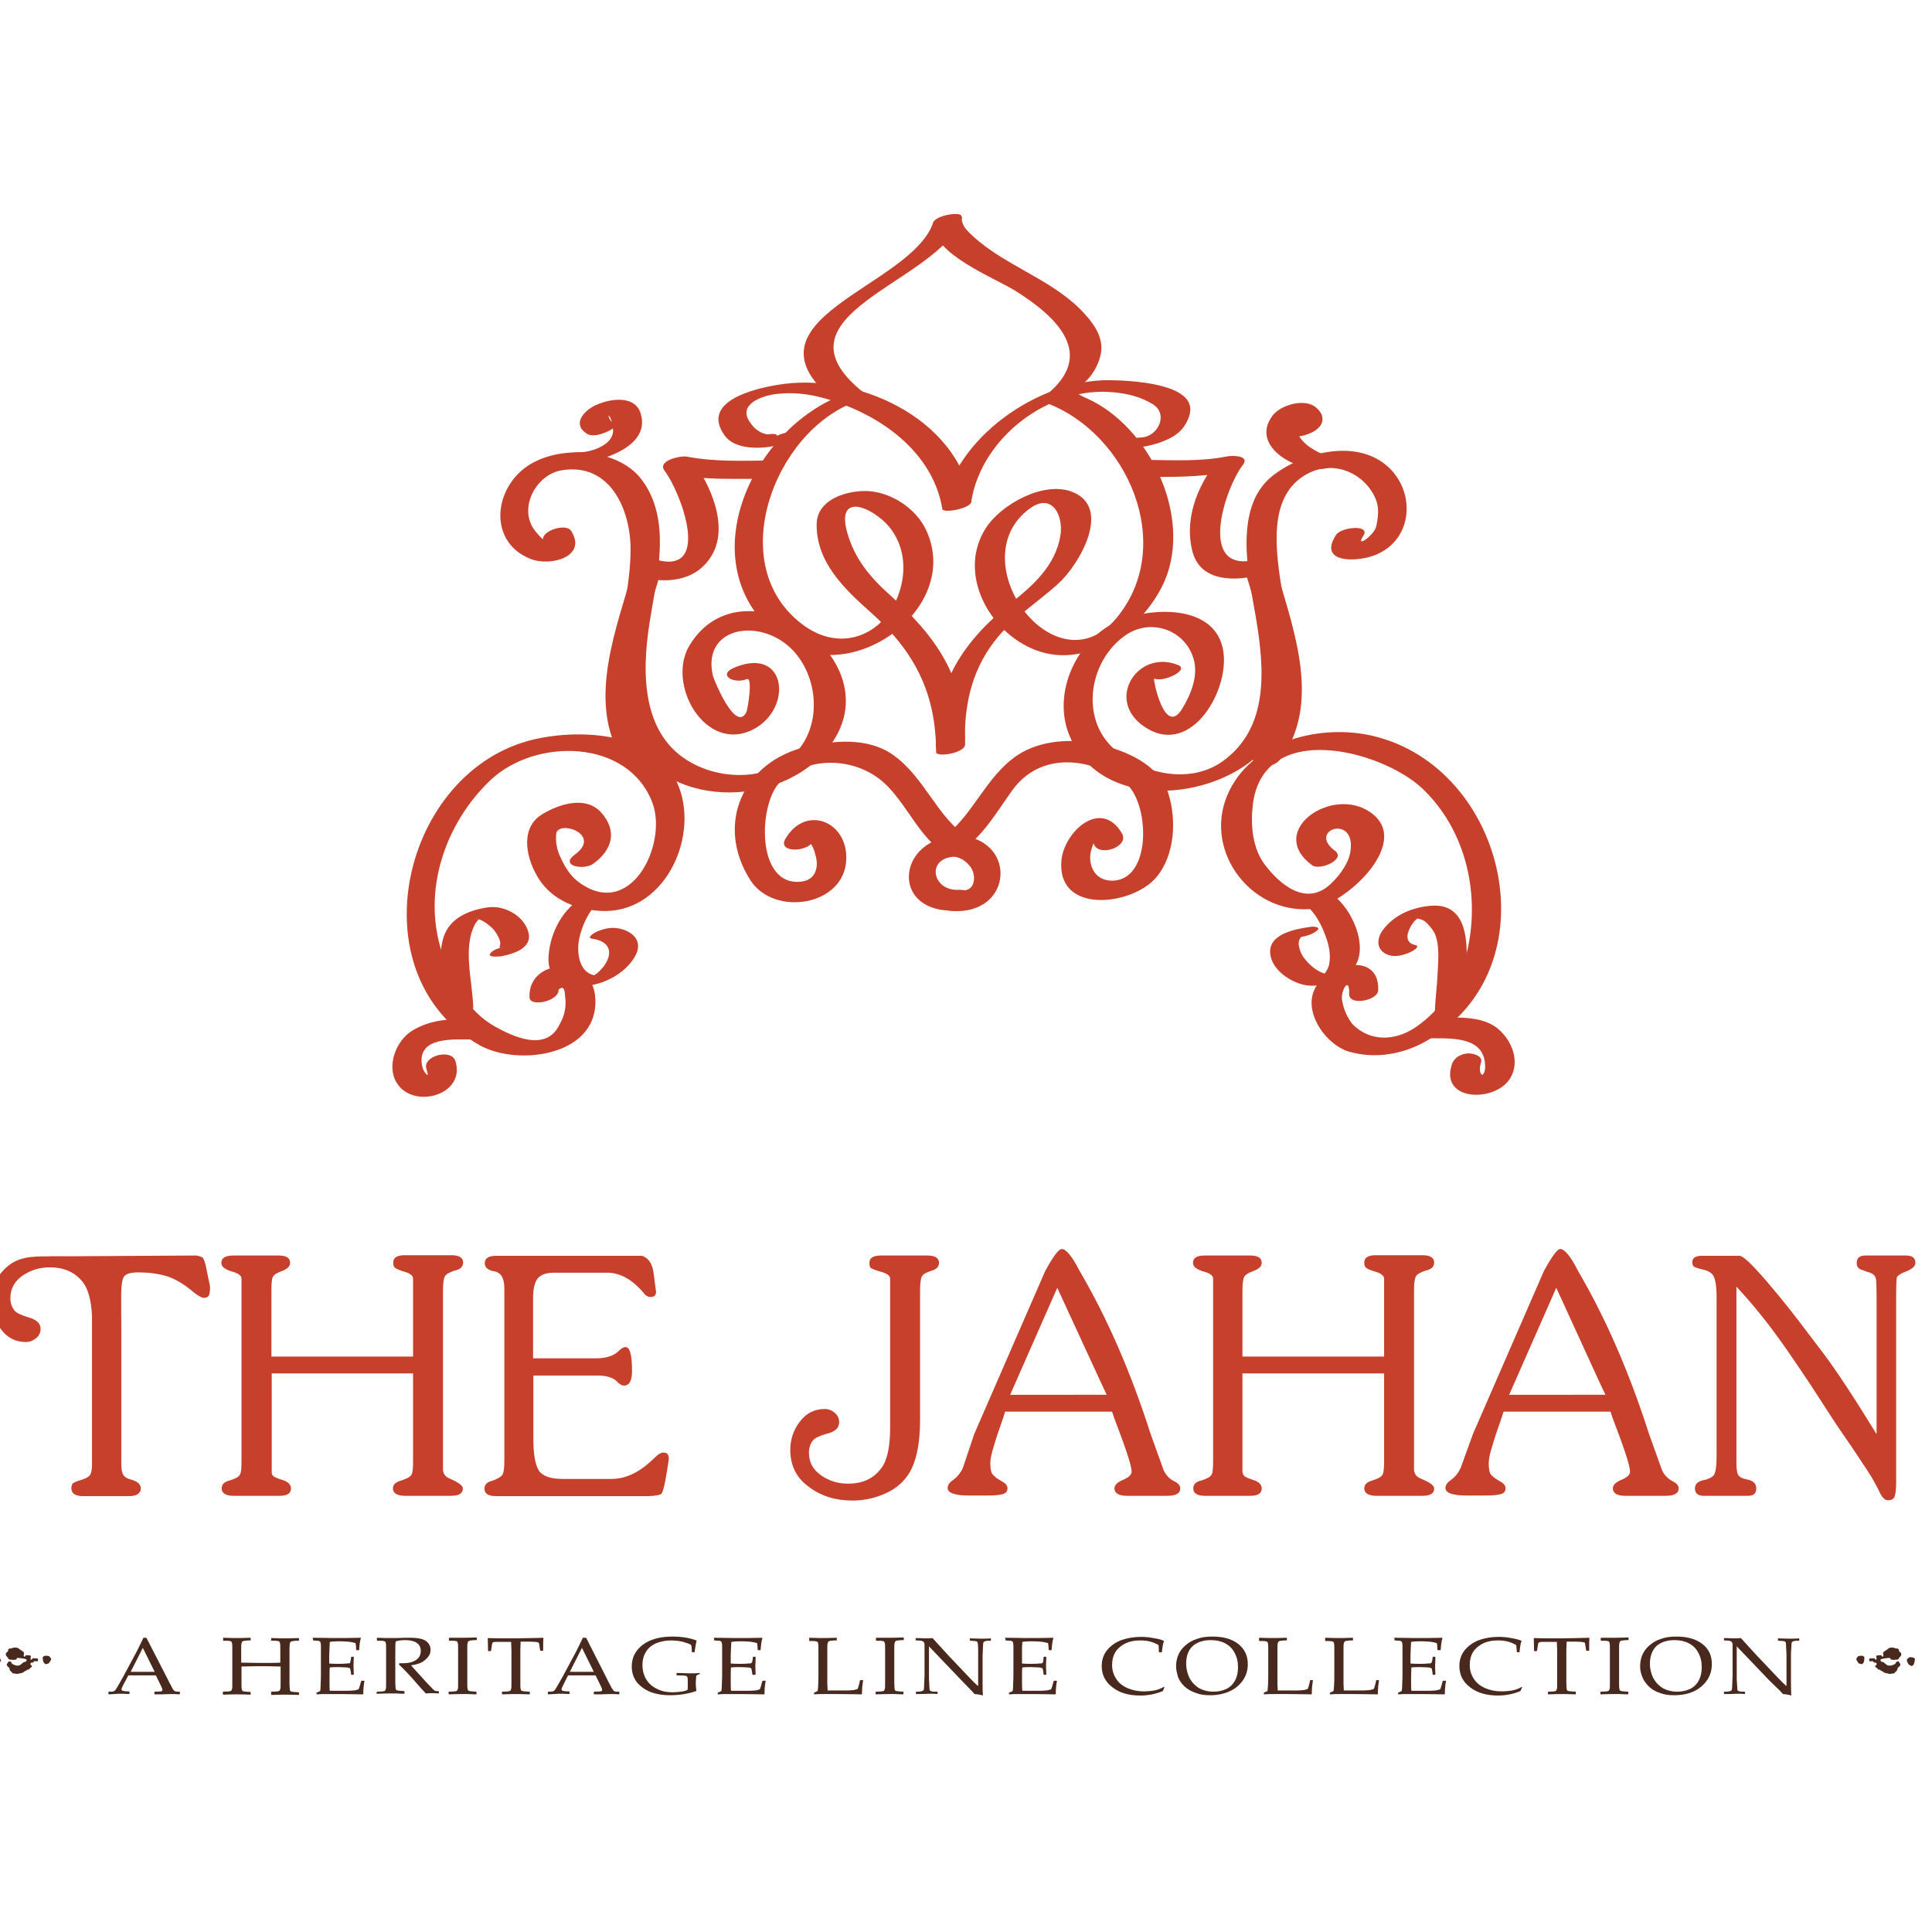 <?xml version="1.0" encoding="utf-8"?>
<!-- Generator: Adobe Illustrator 19.2.1, SVG Export Plug-In . SVG Version: 6.00 Build 0)  -->
<svg version="1.1" id="layer" xmlns="http://www.w3.org/2000/svg" xmlns:xlink="http://www.w3.org/1999/xlink" x="0px" y="0px"
	 viewBox="0 0 652 652" style="enable-background:new 0 0 652 652;" xml:space="preserve">
<style type="text/css">
	.st0{fill:#C6402C;}
	.st1{fill:#49291D;}
	.st2{fill-rule:evenodd;clip-rule:evenodd;fill:#49291D;}
</style>
<g>
	<path class="st0" d="M70.6,432.8c0-0.2-0.2-0.9-0.5-2.4c-0.3-1.4-0.5-2.7-0.8-3.8c-0.3-1.1-0.6-1.8-0.9-2.2
		c-0.1-0.1-0.8-0.4-2.1-0.7l-49.3,0.3c-0.8,0,6.7,5.5,9.3,5.5c2.1,0,3.5,0.5,4,1.4c0.5,0.9,0.8,2.7,0.8,5.4V493
		c0,2.3-0.2,3.9-0.6,4.6c-0.4,0.7-1.5,1.4-3.4,2c-1.9,0.4-2.9,1.3-2.9,2.7c0,1.7,1.3,2.5,3.9,2.5h15.5c2.6,0,3.9-0.9,3.9-2.5
		c0-1.2-1-2.2-3-2.9c-2.4-0.5-3.6-1.4-3.6-2.5v-60c0-3,0.3-5,0.9-6c0.6-1,2.3-1.5,5-1.5c3.3,0,6.5,0.4,9.5,1.3
		c2.6,0.8,5.6,2.5,8.8,5.2c1.7,1.4,3,2.1,3.7,2.1c1.3,0,2-0.7,2-2.3C71,434.9,70.9,434,70.6,432.8"/>
	<path class="st0" d="M31.1,446.7c0-6.5-1-11.1-3-13.8c-2.6-3.5-6.4-5.2-11.3-5.2c-3.4,0-6.4,0.9-9.2,2.8c-2.7,1.9-4.1,4.4-4.1,7.6
		c0,1.7,0.5,3.2,1.6,4.4c0.7,0.7,2.1,1.3,4.3,2c2.9,0.8,4.3,2.1,4.3,3.9c0,1.3-0.5,2.4-1.5,3.2c-1,0.8-2.1,1.3-3.4,1.3
		c-3.5,0-6.3-1.4-8.4-4.2c-2.1-2.8-3.2-6-3.2-9.5c0-5.3,2.1-9.5,6.2-12.5c4.2-3,9.3-2.7,14.9-2.7c3.7,0,7.2-0.1,10.5,1.3
		c3.4,1.4,5.8,2.3,7.8,5.1c2.9,4,4.3,10.3,4.3,18.9v43.7c0,2.4,0.2,3.9,0.7,4.7c0.4,0.8,1.5,1.4,3.1,1.9c1.8,0.4,2.7,1.3,2.7,2.7
		c0,1.7-1.3,2.6-3.9,2.6H28.1c-2.6,0-4-0.9-4-2.6c0-0.9,0.2-1.5,0.6-1.8c0.4-0.2,1.3-0.6,2.6-1c2.5-0.6,3.8-1.5,3.8-2.6V446.7z"/>
	<path class="st0" d="M91.7,496.9c0,0.5,0.2,0.9,0.5,1.2c0.3,0.3,0.8,0.5,1.5,0.8c0.6,0.2,1.1,0.4,1.5,0.5c2,0.6,3,1.6,3,2.9
		c0,1.7-1.3,2.5-3.9,2.5H78.8c-2.6,0-4-0.9-4-2.5c0-1.4,1-2.3,2.8-2.7c1.9-0.6,3-1.2,3.4-2c0.4-0.7,0.5-2.3,0.5-4.6v-61.5
		c0-1.1-1.2-1.9-3.6-2.5c-2.1-0.7-3.2-1.6-3.2-2.8c0-1.7,1.4-2.5,4.1-2.5h15.2c2.6,0,3.9,0.8,3.9,2.5c0,1.1-0.9,2-2.6,2.7
		c-1.8,0.6-2.9,1.3-3.2,2c-0.4,0.7-0.5,2.3-0.5,4.6v22.3h47.8v-26.3c0-1.1-1.2-1.9-3.5-2.5c-1.2-0.4-2-0.7-2.5-1.1
		c-0.5-0.3-0.7-0.9-0.7-1.8c0-1.7,1.3-2.5,3.9-2.5h15.7c2.6,0,4,0.8,4,2.5c0,1.4-1,2.3-2.9,2.7c-1.8,0.6-2.9,1.2-3.3,2
		c-0.4,0.8-0.6,2.3-0.6,4.7v60.4c0,1.3,0.7,2.4,2.1,3l1.1,0.5l1,0.5c1.7,0.9,2.5,1.7,2.5,2.4c0,1.7-1.3,2.5-4,2.5h-15.5
		c-2.7,0-4.1-0.9-4.1-2.5c0-1.3,1-2.2,2.9-2.7c1.9-0.6,3-1.2,3.4-2c0.4-0.7,0.5-2.3,0.5-4.6v-29.5H91.7V496.9z"/>
	<path class="st0" d="M180,485.7c0,5,0.6,8.5,1.8,10.5c1.2,1.9,3.9,2.9,8,2.9h16.6c4.5,0,9-2,13.4-6.1c0.4-0.4,0.9-0.8,1.4-1.3
		c0.5-0.5,1-0.9,1.4-1.1c0.5-0.3,0.9-0.4,1.3-0.4c1.2,0,1.8,0.6,1.8,2c0,0.5-0.2,1.7-0.5,3.5c-0.3,1.8-0.5,3-0.6,3.6
		c-0.5,2.8-1,4.4-1.4,4.8c-0.4,0.4-1.8,0.7-4.2,0.8h-51.6c-2.6,0-3.9-0.8-3.9-2.5c0-1.4,0.9-2.3,2.7-2.7c1.9-0.7,3-1.4,3.4-2.1
		c0.4-0.7,0.6-2.2,0.6-4.5v-58.4c0-3.4-1.2-5.4-3.6-5.7c-2-0.4-3-1.3-3-2.7c0-1.7,1.3-2.5,3.9-2.5h49.1c2.1,0.6,3.4,2.4,3.9,5.3
		l0.9,6.8c0,1.2-0.6,1.8-1.8,1.8c-0.8,0-1.4-0.3-2-0.9c-4-4.9-8.2-7.3-12.7-7.3h-17.7c-2.8,0-4.6,0.6-5.7,1.9
		c-1.1,1.3-1.6,3.6-1.6,6.8v20.2h21.2c3.4,0,5.9-0.8,7.5-2.3c0.9-0.9,1.7-1.5,2.5-1.5c1.5,0,2.2,2.7,2.2,8.1c0,3.2-0.9,4.9-2.7,4.9
		c-0.8,0-1.6-0.5-2.5-1.5c-1.4-1.3-3.6-1.9-6.5-1.9H180V485.7z"/>
	<path class="st0" d="M300.4,431.5c0-1.1-1.3-1.9-3.8-2.5c-1.3-0.4-2.2-0.8-2.6-1c-0.4-0.2-0.6-0.9-0.6-1.8c0-1.7,1.3-2.5,4-2.5
		h15.5c2.6,0,4,0.8,4,2.5c0,1.3-0.9,2.2-2.7,2.7c-1.6,0.5-2.7,1.1-3.1,1.9c-0.4,0.8-0.6,2.4-0.6,4.7v43.7c0,8.7-1.5,15-4.3,18.9
		c-2,2.8-4.7,4.8-8.1,6.2c-3.3,1.4-6.8,2.1-10.5,2.1c-5.6,0-10.5-1.5-14.6-4.6c-4.2-3-6.3-7.2-6.3-12.5c0-3.6,1.1-6.7,3.2-9.5
		c2.1-2.8,4.9-4.3,8.4-4.3c1.3,0,2.4,0.4,3.4,1.3c1,0.8,1.5,1.9,1.5,3.2c0,1.9-1.4,3.2-4.3,3.9c-2.2,0.6-3.6,1.3-4.3,1.9
		c-1.1,1.3-1.6,2.7-1.6,4.5c0,3.2,1.4,5.7,4.1,7.6c2.7,1.9,5.8,2.8,9.1,2.8c4.9,0,8.6-1.7,11.2-5.2c2-2.6,3-7.2,3-13.7V431.5z"/>
	<path class="st0" d="M328.8,483.9l23.9-54.9c2.7-5,4.6-7.5,5.6-7.5c1.5,0,3.5,2.5,6.1,7.5c9.2,15.7,17.2,34,23.9,54.9l4.3,12
		c0.7,1.8,2,3.2,3.9,4.1c1.2,0.6,1.8,1.4,1.8,2.3c0,1.7-1.5,2.5-4.4,2.5h-13.6c-2.7,0-4.2-0.9-4.2-2.5c0-1.1,1-2.1,2.9-2.9
		c1.9-0.8,2.9-1.7,2.9-2.8c0-1.9-2-7.9-5.9-18.1l-0.7-2.1h-36.1c-0.2,0.8-0.8,2.6-1.8,5.4c-1,2.8-1.7,5.2-2.3,7.2
		c-0.6,2-0.9,3.6-0.9,4.9c0,1.9,0.3,3.3,1,3.9c0.6,0.7,1.6,1.4,2.9,2.1c1.3,0.7,1.9,1.5,1.9,2.3c0,1-0.5,1.7-1.5,2
		c-1,0.3-2.7,0.5-5.1,0.5h-6.4c-4.8,0-7.2-0.9-7.2-2.5c0-1,0.6-1.9,1.8-2.7c1.6-1.2,2.7-2.6,3.4-4.3L328.8,483.9z M373.5,470.7
		l-1.3-2.7l-15.4-33.4l-15.9,36.1H373.5z"/>
	<path class="st0" d="M419.4,496.9c0,0.5,0.2,0.9,0.5,1.2c0.3,0.3,0.8,0.5,1.5,0.8c0.6,0.2,1.1,0.4,1.4,0.5c2,0.6,3,1.6,3,2.9
		c0,1.7-1.3,2.5-3.9,2.5h-15.3c-2.6,0-3.9-0.9-3.9-2.5c0-1.4,0.9-2.3,2.8-2.7c1.9-0.6,3-1.2,3.4-2c0.4-0.7,0.5-2.3,0.5-4.6v-61.5
		c0-1.1-1.2-1.9-3.6-2.5c-2.1-0.7-3.2-1.6-3.2-2.8c0-1.7,1.3-2.5,4.1-2.5h15.2c2.6,0,3.9,0.8,3.9,2.5c0,1.1-0.9,2-2.7,2.7
		c-1.8,0.6-2.8,1.3-3.2,2c-0.4,0.7-0.6,2.3-0.6,4.6v22.3h47.8v-26.3c0-1.1-1.2-1.9-3.5-2.5c-1.2-0.4-2-0.7-2.5-1.1
		c-0.5-0.3-0.7-0.9-0.7-1.8c0-1.7,1.3-2.5,3.9-2.5h15.7c2.6,0,4,0.8,4,2.5c0,1.4-1,2.3-2.9,2.7c-1.8,0.6-2.9,1.2-3.3,2
		c-0.4,0.8-0.6,2.3-0.6,4.7v60.4c0,1.3,0.7,2.4,2.1,3l1.1,0.5l1.1,0.5c1.7,0.9,2.5,1.7,2.5,2.4c0,1.7-1.3,2.5-4,2.5h-15.5
		c-2.7,0-4.1-0.9-4.1-2.5c0-1.3,0.9-2.2,2.8-2.7c1.9-0.6,3-1.2,3.4-2c0.4-0.7,0.5-2.3,0.5-4.6v-29.5h-47.8V496.9z"/>
	<path class="st0" d="M497.1,483.9L521,429c2.7-5,4.6-7.5,5.5-7.5c1.5,0,3.6,2.5,6.1,7.5c9.2,15.7,17.2,34,23.9,54.9l4.3,12
		c0.7,1.8,2.1,3.2,3.9,4.1c1.2,0.6,1.8,1.4,1.8,2.3c0,1.7-1.5,2.5-4.4,2.5h-13.6c-2.8,0-4.2-0.9-4.2-2.5c0-1.1,0.9-2.1,2.9-2.9
		c1.9-0.8,2.9-1.7,2.9-2.8c0-1.9-2-7.9-5.9-18.1l-0.7-2.1h-36.1c-0.2,0.8-0.8,2.6-1.8,5.4c-1,2.8-1.7,5.2-2.3,7.2
		c-0.6,2-0.9,3.6-0.9,4.9c0,1.9,0.3,3.3,0.9,3.9c0.7,0.7,1.6,1.4,2.9,2.1c1.3,0.7,1.9,1.5,1.9,2.3c0,1-0.5,1.7-1.5,2
		c-1,0.3-2.7,0.5-5.2,0.5h-6.4c-4.8,0-7.2-0.9-7.2-2.5c0-1,0.6-1.9,1.8-2.7c1.6-1.2,2.7-2.6,3.4-4.3L497.1,483.9z M541.8,470.7
		l-1.3-2.7l-15.3-33.4l-15.9,36.1H541.8z"/>
	<path class="st0" d="M633.3,437.2c0-2.9-0.1-4.7-0.2-5.5c-0.2-1.3-1.2-2.1-3-2.5c-1.1-0.4-1.8-0.7-2.2-0.8
		c-0.3-0.1-0.6-0.4-0.9-0.7c-0.3-0.3-0.4-0.9-0.4-1.5c0-1.7,1-2.5,3-2.5h13.6c2.1,0,3.2,0.8,3.2,2.5c0,1-0.9,1.9-2.7,2.7
		c-2.2,0.8-3.4,1.6-3.6,2.3c-0.1,0.9-0.2,2.7-0.2,5.5v63.8c0,2.1-0.2,3.6-0.5,4.5c-0.3,0.9-1.1,1.3-2.3,1.3c-1.1,0-2.1-1.1-3-3.2
		c-1.1-2.2-2.3-4.4-3.7-6.5c-1.4-2.2-3.4-5.1-5.9-8.9c-2.6-3.7-4.3-6.3-5.2-7.6c-2.8-4.3-5.5-8.5-8.3-12.8c-2.8-4.2-5.5-8.2-8-11.8
		c-2.5-3.6-5.2-7.3-8-10.8c-2.8-3.6-5.8-7-9-10.5v59.7c0,1.8,0.2,3,0.5,3.7c0.3,0.7,1.3,1.3,2.7,1.6c2.4,0.4,3.5,1.4,3.5,3.1
		c0,1.7-0.9,2.5-2.8,2.5h-15c-1.9,0-2.9-0.9-2.9-2.5c0-1.4,0.9-2.3,2.5-2.7c2.1-0.4,3.5-1.1,4-2c0.5-0.9,0.8-2.9,0.8-6v-54.3
		c0-2.8-0.3-4.8-0.8-6.2c-0.5-1.4-1.9-2.3-4-2.7c-1.3-0.3-2.1-0.6-2.6-0.8c-0.5-0.2-0.8-0.8-0.8-1.6c0-1.5,1.1-2.2,3.2-2.2H587
		c1.3,0,4.5,3.1,9.7,9.2c5.2,6.1,9.5,11.6,13,16.3l5.7,7.5c4.3,5.7,10.3,14.8,17.9,27.2V437.2z"/>
	<path class="st0" d="M314.9,75.2c-7.6,22-68.2,32.5-32.5,60.7c1-1,1.9-2,2.9-3c-32.3,11.6-53.8,59.2-21,83.1
		c22.6,16.5,60.5-10.5,48.3-37c-3.6-7.8-12.7-13.5-21.2-13.3c-6.6,0.2-15.6,3.1-15.8,11.1c-0.2,12.9,9.4,22,18.3,29.9
		c14.7,13.1,22,27.2,22,47.1c0,1.9,9.8,0.4,9.8-2.6c0-22.6-9.6-36.3-25.7-50.7c-6.7-6-11.8-12.3-14.2-21.2
		c-2.8-10.6,4.4-9.7,10.8-4.8c6.7,5,9.3,13.2,7.9,21.3c-2.9,16.8-19,25.6-33.2,15.3c-27.5-20-10-65.6,17.4-75.5
		c0.6-0.2,4.4-1.8,2.9-3c-33.7-26.6,25.4-37.1,33-58.9C325.4,71.4,315.8,72.5,314.9,75.2"/>
	<path class="st0" d="M274.3,284.1c-2.3-1.1-2.6-0.9-1,0.3c1.1,1.2,1.5,2.7,1.9,4.2c1.2,3.9,0.1,8.3-4.6,8.9
		c-15.8,2.1-14.7-27-7.1-33.8c10.3-9.3,26.9-7.9,36.1,1.7c7.2,7.5,10.7,17,19.6,23c1.4-2.1,2.9-4.2,4.3-6.3
		c-21,0.3-23.4,26.2-0.9,25.2c5.5-0.3,7.6-7.3,0.9-7c-9.1,0.4-11.1-11.1-0.9-11.2c2.6,0,8-3.8,4.2-6.3
		c-10.9-7.3-14.8-20.8-25.8-28.3c-8.4-5.7-19.7-4.6-28.9-2.5c-21.3,5-30.9,26.1-18.9,45c8.1,12.6,32.1,8.7,32.4-7.2
		c0.3-12.8-13.8-18.2-20.5-6.8C262.2,287.8,272.1,287.7,274.3,284.1"/>
	<path class="st0" d="M252,229.2c2.2-0.9,0.3,10.2-0.1,11.1c-3.6,7.2-10.9-10.7-11.3-12.2c-3.2-13.7,9.7-18.3,20.3-13.4
		c13.7,6.2,17.9,26,9.2,37.5c-8.4,11.2-25.3,11.5-36.6,5.3c-17.2-9.3-16.9-30.7-14.3-47.3c2.4-15.5,7.7-34.7-2.7-48.4
		c-8.4-11.1-29.7-11.9-40-3.4c-10.2,8.4-11,24.8,2.5,30.2c6.7,2.7,19.4-0.7,13.7-9.5c-1.8-2.8-11.4,0.4-9.1,3.9
		c1.5,2.3,5.6,1.8,1.8,0.3c-2-0.8-3.4-2.4-4.7-4c-6.1-7.5,0.1-19.2,8.9-20.6c16.6-2.7,23.3,13.8,23.2,26.9
		c-0.1,21.5-10.6,42.5-0.1,63.2c12.9,25.5,53.8,23.8,68.6,1.1c18.7-28.7-30.8-61.6-48.6-32.1c-8,13.2,5.5,36.7,21.6,28.3
		c13.3-7,11.2-27.8-6-21C241.7,227.6,247.5,231,252,229.2"/>
	<path class="st0" d="M327.8,169.1c-4.7-28.4-39.4-43.7-65.5-39.2c-7.9,1.3-25.9,5.6-17.8,17c4.7,6.6,19,4.3,24.9,0.8
		c0.5-0.3,1.2-0.7,1.2-1.3v-0.3c0-1.4-9.9,0.1-9.8,2.6c2.4-1.9,1.7-2.6-1.9-2.1c-2.5-0.5-4.4-1.9-5.8-4.1c-4.3-6.1,4.1-8.9,8.6-9.5
		c8-1,15.1,0.6,22.6,3.4c15.9,5.9,30.8,17.9,33.7,35.3C318.3,173.5,328.2,171.4,327.8,169.1"/>
	<path class="st0" d="M200.2,291.5c6.5-4.7,8.3-11.2,2.5-17.5c-5.2-5.5-14-2.6-19.4,0.6c-7.7,4.4-5.9,14-2.4,20.4
		c4.3,8.1,12.6,11.8,21.5,12.4c21.3,1.4,33.4-23.9,26.8-41.6c-6.9-18.7-32.8-20-48.9-16.3c-44.8,10.4-60.5,79.4-18.5,103.2
		c13.1,7.4,41.3,3.6,39-16.9c-1.5-13.4-22.7-12.4-22.1,0.8c0.1,3.4,10,1.3,9.8-2.6c1.4-1.3,2.1-0.6,2.2,2.2c0.5,3.3-0.1,6.5-1.8,9.4
		c-4.5,9.8-16.2,4-22.1,0.7c-9.1-5.2-14.6-15.4-17.7-25c-6.7-20.7,1.1-43.5,16.5-58.1c15.2-14.3,46.5-13.9,54.6,7.8
		c5.2,14.1-7.6,40.2-25.4,26.3c-3-2.4-4.9-6.1-6.3-9.5c-0.7-2-1-4.1-0.8-6.3c0.3-5,15.8-0.1,6.3,6.9
		C188.7,292.2,197,293.8,200.2,291.5"/>
	<path class="st0" d="M159.7,340c-0.2-8.8-3.7-20.2,0.7-28.3c0.6-0.9,1.3-1.7,2.1-2.3c-1.8,1.6-3.1-0.1-0.2,1.1
		c1.4,0.6,2.6,1.6,3.7,2.6c1.1,1,1.9,2.4,2.5,3.8c1.3,3.1-2,3.4,2.7,2.4c-1.7,0.4-4.8,0.9-5.8,2.6c-0.8,1.4,3.5,0.8,3.9,0.8
		c4.8-1,11.1-3.1,8.7-9.1c-2-5-8.1-8.1-13.3-7.4c-7,1-13.8,4-15.4,11.5c-1.8,8.1,0.5,16.7,0.6,25C149.9,344,159.8,342.5,159.7,340"
		/>
	<path class="st0" d="M221,255.4c0-0.2,0.2-0.8,0-0.2c0.5-1.2,1.2-0.4-1.5,0.9c-0.9,0.2-1.7,0.5-2.6,0.7c0.1,0,0.1,0,0.2,0
		c2-0.3,5.1-1.3,5.5-3.7c0.4-2.3-2.7-3-4.4-2.8c-3.1,0.5-6.7,2.4-7,6C210.7,261,220.7,259.3,221,255.4"/>
	<path class="st0" d="M159.8,343.8c-7.3,0-14.4,0.1-20.8,4.1c-5.3,3.3-8.6,11.7-5.2,17.4c5.5,9.3,23.5,4.3,19.9-7.2
		c-1.4-4.4-11.2-1.7-9.8,2.6c0.3,1,0.7,2,0.2,3c0.2-0.4,1-0.5,1.3-0.5c-1.7-0.1-2.7-2.1-3-3.8c-1.6-9.6,10.7-8.6,16.5-8.6
		C164.4,350.8,166.5,343.8,159.8,343.8"/>
	<path class="st0" d="M260.2,155.4c-9.5,0.1-19,0.5-28.4-1.3c-2-0.4-10.2,1.3-7.5,4.8c5.4,7.1,16.1,35.2-2.8,30
		c-2.5-0.7-7.1,0.6-7.9,3.4c-5.4,19.5-15.2,43.3-4.4,62.6c1.7,3,11.2-0.1,9.1-3.9c-9.9-17.9,0.2-41.8,5.2-59.8
		c-2.6,1.1-5.3,2.3-7.9,3.4c9.1,2.5,19.2,1.7,24.5-7c6.1-9.9-0.5-24.5-6.7-32.5c-2.5,1.6-5,3.2-7.5,4.8c10.2,2,20.3,1.7,30.6,1.7
		C260.4,161.3,266.9,155.3,260.2,155.4"/>
	<path class="st0" d="M189.4,156.9c8.9,0.2,30.8-4.6,26.8-17.4c-2-6.4-10.7-4.9-15.3-2.7c-4,1.9-7.9,6.4-2.8,9.6
		c1.7,1.1,4.7,0.2,6.3-0.5c0.5-0.2,4.5-1.9,2.9-2.9c-1.8-1.1-2.9-3.3-0.7-4.8c-0.7,0.2-1.5,0.5-2.2,0.7c-1.2,0-1.3,0-0.5,0.2
		c0.5,0.1,0.9,0.6,1.3,0.9c1.3,1.2,1.6,3.4,1.7,5.1c0.2,5.3-8,7.6-11.2,7.5c-2.3,0-4.9,0.6-6.9,1.9
		C187.3,155.6,187.5,156.9,189.4,156.9"/>
	<path class="st0" d="M195.7,303.5c-6.5,4.1-10.4,12.4-10.6,20c-0.2,8,7.2,10.1,13.7,9.1c6-0.9,12.1-4.3,15.3-9.5
		c3.4-5.5-0.7-9.2-6.1-9.9c-2.3-0.3-4.8,0.4-6.8,1.3c-0.6,0.3-3.5,2-1.3,2.3c3.6,0.5,6.6,2.4,5.4,6.4c-0.5,1.5-1.4,2.9-2.5,4
		c-0.6,0.7-1.3,1.3-2.1,1.8c-1.6,1-0.6,0.1,0.5,0.2c-5.2-0.4-6.4-6.4-6-10.6c0.5-5,3.7-12.4,8.1-15.2c1.5-1,1.4-1.9-0.5-1.9
		C200.4,301.6,197.6,302.2,195.7,303.5"/>
	<path class="st0" d="M314.8,75.7c0.1,10.1,20.9,18.1,27.8,22.4c14.2,8.9,27.6,21.6,10.2,35.4c-0.9,0.7-1.8,1.7-0.2,2.3
		c28,10.1,44.7,48.6,23.9,73.1c-20.6,24.1-52.6-19.7-29.1-37.2c7.8-5.8,11.7,2.6,10.4,9.4c-1.8,9.9-9.1,16.4-16.5,22.3
		c-16.3,13.1-25.4,26.8-25.5,48.4c0,1.9,9.8,0.4,9.8-2.6c0-12.9,2.9-24.4,11.3-34.4c5.8-6.9,13.6-11.8,20.2-17.8
		c7-6.3,18.4-25.6,4.8-31c-9.6-3.8-23.8,4.1-29,11.9c-10.5,15.8,1.6,37,18.4,42.1c17.4,5.3,35.4-9.2,41.8-24.1
		c9.3-22-5.4-52.2-26.4-61.5c-6.4-2.8-2.8-2.6,1-7.1c1.9-2.3,3.2-5,3.8-7.9c1.2-6.1-3.3-11.4-7.3-15.4c-11-10.7-26.9-15-37.6-26
		c-1.4-1.4-2.1-3-2.1-4.9C324.7,71.1,314.8,72.7,314.8,75.7"/>
	<path class="st0" d="M378.6,281.2c-7-11.9-19.5-0.6-20.4,9.2c-1.6,18.4,24,15.2,32,5.7c6.3-7.5,6.9-19.3,4.1-28.3
		c-3.1-9.8-14.4-14.5-23.5-16.6c-8.9-2.1-19.7-1.5-27.5,3.7c-11,7.4-15,20.9-25.8,28.3c-2.7,1.8-1.9,5.6,1.5,5.6
		c3.5,0,6.1,0.7,8.4,3.6c2.2,2.8,1.9,8.5-2.9,8.1c-4.7-0.4-10.1,6.4-3.5,6.9c21.3,1.7,22.6-25.2,1.4-25.5c0.5,1.9,1,3.7,1.5,5.6
		c8-5.4,12.3-13.3,17.8-20.9c9.4-12.9,26-11.1,37.8-2.6c8.5,6.1,9.6,33.4-4.4,33.2c-4.6-0.1-7.1-3.4-7.2-7.7c0-1.7,0.5-3.3,1.1-4.8
		c1.1-2.6-0.7-1.2,0.4,0.7C371.8,289.1,381.2,285.5,378.6,281.2"/>
	<path class="st0" d="M397.5,224.4c-13.2-5.3-24.2,11-12.2,20.2c15.8,12,29.4-10.7,27.6-24.4c-2.2-16.7-25-15.4-36-10.4
		c-13.6,6.2-21.7,23.9-16.2,37.9c10.7,27.5,52.8,22.6,67.8,2.9c12.5-16.3,6.1-37.8,3.4-56c-1.7-12.2-3.1-28.6,9.9-35
		c8.9-4.4,19,0.4,22.5,8.9c1.2,3,0.8,6.2,0.1,9.3c-0.7,2.8-7.3,7.6-4.3,3c2.5-3.9-7.4-3-9.2-0.3c-6.4,9.8,7.4,9.2,13.2,6.8
		c13.1-5.2,13.8-22,3.6-30.4c-10.8-8.9-28.6-4-38.4,3.8c-13.4,10.8-7.8,34-5.4,48.1c2.8,16.9,4.5,36.9-11.4,48.2
		c-11.2,7.9-27.4,4.1-36.9-4.6c-11.2-10.4-7.9-29.6,4.2-38c8.8-6.1,20.5-1.6,23.1,8.3c1.5,5.6-1.1,11.8-3.9,16.4
		c-6,10-10-10.3-9.5-10.1C392.7,230.4,401.7,226,397.5,224.4"/>
	<path class="st0" d="M327.8,169.1c3.5-21.6,26.4-38.9,48-36.7c4.6,0.4,9.2,1.5,13.2,4c5.4,3.3,1.9,10.7-3.5,11.2
		c-2.7,0.2-9.3,0.5-10.5,3.7c-0.6,1.4,8.7,0.6,9.7-1.8c-5.6,1.6-6.7,2.2-3.5,1.8c1.3-0.1,2.5-0.2,3.7-0.4c1.9-0.3,3.9-0.7,5.8-1.3
		c5-1.7,8.8-3.8,10.6-9.1c3.9-11.4-20.9-12.1-26.8-12.2c-24.1-0.3-52.5,19.6-56.4,43.6C317.9,172.6,327.3,172,327.8,169.1"/>
	<path class="st0" d="M450.5,287.1c-9.4-6.9,6.8-12.5,5.3-0.2c-0.5,4.2-3.4,8.1-6.3,11c-8.7,8.7-17.9,0.1-22.5-5.9
		c-4.4-5.7-5-13.6-4.2-20.5c3.6-28.8,43.4-18.3,57.1-5.5c14.5,13.7,19.5,34.7,15.5,53.8c-2.3,10.8-8.5,20.6-17.7,26.9
		c-7,4.7-15.4,4.9-21.3-1.1c-1.7-2.2-2.9-4.8-3.4-7.6c-0.9-3.3,2.5-9.1,2.3-2.6c-0.2,4.2,9.7,2.3,9.8-1.2
		c0.6-13.8-18.6-8.9-21.9,0.7c-2.7,7.9,4.7,17.8,12,20c8.8,2.5,18,1,26-3.5c43.1-24.3,27.5-92.5-18.1-103.1
		c-17.3-4-39.7,1.5-48.1,18.3c-9.8,19.4,6.5,41.6,27,40.2c11.5-0.7,36.4-23.6,19.3-33.4c-13-7.5-33.7,7.4-18.5,18.6
		C445.4,293.9,454.4,290,450.5,287.1"/>
	<path class="st0" d="M493.8,339.6c0.2-10,6.3-35.6-11.3-33.9c-5.9,0.6-11.6,2.9-15.4,7.6c-3,3.6-2.7,8.1,2.3,9.2
		c2.2,0.5,4.9-0.4,6.8-1.3c0.7-0.3,3.4-1.9,1.3-2.3c-3.6-0.8-2.7-4.2-1.2-6.6c0.8-1.3,2-2.6,3.4-3.2c-2.5,1.3-1.1,0.6,0.6,1.5
		c1.3,0.7,2.2,2,3.1,3.1c2.6,3.6,2,9.9,1.8,14.1c-0.2,4.9-0.9,9.7-1,14.6C483.9,343.5,493.7,342.3,493.8,339.6"/>
	<path class="st0" d="M432.6,254.2c-0.2-2.5-2.4-3.8-4.6-4.2c-2.2-0.4-5.3,0.9-6.4,2.9c-1.2,2.2,1.1,3.3,2.9,3.6c0.1,0,0.1,0,0.2,0
		c-0.7-0.2-1.4-0.4-2.1-0.6c0.3,0.2,0.3,0.1-0.1-0.1c0.2,0.3,0.2,0.3,0.1,0c0.2,0.3,0.2,0.7,0.3,1c0.1,0.9,1.3,1.5,2,1.7
		c1.2,0.3,2.5,0.3,3.7-0.1C430.5,257.9,432.8,256.5,432.6,254.2"/>
	<path class="st0" d="M483.9,350.4c7.1,0,17.3-0.2,17.3,9.6c0,1.1-0.2,2.1-1,2.9c0.4-0.5-0.4-0.1,0.4-0.1c-1.5-0.1-1.3-2.6-0.8-4.2
		c0.8-2.4-3-3.2-4.5-3.1c-2.5,0.2-4.7,1.5-5.4,3.9c-3.9,12.4,14.9,12.7,19.8,4.4c3.3-5.5,0.6-12.4-3.8-16.3
		c-5.4-4.9-14.5-4.1-21.2-4C479.3,343.5,477.2,350.5,483.9,350.4"/>
	<path class="st0" d="M383.5,160.9c10.8,0.1,21.4,0.3,32-1.8c-1.8-0.9-3.5-1.9-5.3-2.8c-6.5,8.4-10.6,19.6-7.7,30.1
		c2.9,10.4,15.2,9.7,23.3,7.5c-1.9-0.5-3.8-0.9-5.6-1.3c5,18.1,15.1,41.8,5.1,59.7c-2.4,4.3,7.5,3.4,9.2,0.4
		c10.8-19.3,0.9-43.3-4.4-62.7c-0.6-2.1-4.1-1.7-5.6-1.3c-20.9,5.7-11.2-23.9-5-31.9c2.4-3.2-4-3.1-5.3-2.8
		c-8.9,1.8-17.9,1.3-26.9,1.2C383.3,155,376.8,160.9,383.5,160.9"/>
	<path class="st0" d="M449.3,154c-1.5,0.3,1.5,0.1-0.3,0c-0.5,0-1.1-0.3-1.6-0.4c-1.7-0.5-3.2-1.3-4.6-2.2c-2.6-1.6-4.8-3.9-5.5-6.9
		c-0.3-1.5,0.2-3.1,0.8-4.4c0.2-0.6,0.5-1,0.9-1.5c-3,3.2-6.9,0.5-4.6,1.9c0.9,0.5,1.5,1.3,1.9,2.3c0.2,0.4,0.2,0.8,0.3,1.2
		c0.1,0.9-1,1.1,0.5,0.4c-0.8,0.4-3.4,2.1-1.2,2.7c2.1,0.6,4.9-0.2,6.9-1.2c4-2,4.8-5.5,1.3-8.4c-3.8-3.2-11.8-0.9-14.6,2.7
		c-8.2,10.8,9.3,19.8,18.3,17.8c1.7-0.4,4.9-0.9,5.7-2.8C454,153.4,449.8,153.8,449.3,154"/>
	<path class="st0" d="M439.6,304.7c4.3,2.8,6.8,8.1,8.3,12.8c0.8,2.6,1.2,5.5,0.6,8.2c-0.2,0.9-0.7,1.7-1.2,2.5
		c-0.3,0.5-0.8,0.9-1.2,1.3c2.7-0.3,3.4-0.6,2-0.7c-3.3-0.5-6.4-3.2-8.3-5.9c-0.8-1.2-1.3-2.5-1.5-4c-0.1-0.6,0-1.1,0.2-1.7
		c0.5-1.5,1.9-1.2-0.7-0.8c2.2-0.3,4.8-0.8,6.6-2.3c1.7-1.4-1.5-1.5-2.2-1.3c-5,0.7-14.5,2.4-13.5,9.3c0.7,5.4,7.1,9.6,12.1,10.4
		c6.3,0.9,15.4-2.1,17.5-8.6c2.5-7.3-3-18.4-9.2-22.4C446.7,300,438.6,304.1,439.6,304.7"/>
	<path class="st1" d="M36.7,571.8l-0.1-0.1v-0.7l0.1-0.1c0.8,0,1.3,0,1.5-0.1c0.2-0.1,0.4-0.1,0.6-0.3c0.2-0.2,0.5-0.7,1.1-1.7
		l1.7-3l4.4-8.2c0.8-1.6,1.6-3.2,2.4-4.9h1l6.9,13.4l0.9,1.8c0.3,0.5,0.6,1.1,0.9,1.7c0.3,0.6,0.6,0.9,0.7,1
		c0.1,0.1,0.3,0.2,0.5,0.2c0.2,0.1,0.6,0.1,1.3,0.1l0.1,0.1v0.7l-0.1,0.1c-1.1-0.1-2.2-0.1-3.1-0.1c-1.8,0.1-3.5,0.1-5.3,0.1
		l-0.1-0.1v-0.7l0.1-0.1c1.2,0,2-0.1,2.2-0.1c0.3-0.1,0.4-0.2,0.4-0.5c0-0.2-0.1-0.5-0.2-0.8l-2-4.1h-9.3l-1.8,3.4
		c-0.3,0.6-0.5,1.1-0.5,1.3c0,0.2,0.1,0.4,0.4,0.5c0.3,0.1,1,0.2,2.2,0.2l0.1,0.1v0.7l-0.1,0.1c-1.4-0.1-2.6-0.1-3.6-0.1
		C39.1,571.7,37.9,571.7,36.7,571.8 M44.1,564.2h8.1l-4-8.1L44.1,564.2z"/>
	<path class="st1" d="M75.3,552.7c2.7,0.1,4.3,0.1,4.6,0.1c0.3,0,1.9,0,4.6-0.1l0.1,0.1v0.7l-0.1,0.1c-0.7,0-1.3,0-1.7,0.1
		c-0.4,0-0.7,0.1-0.9,0.2c-0.2,0.1-0.3,0.3-0.4,0.7c-0.1,0.4-0.1,0.9-0.1,1.5l0,3.1v1.9c2.3,0,4.6,0.1,6.7,0.1c2.9,0,5,0,6.5-0.1
		v-1.9l0-2.6c0-1,0-1.7-0.1-2c-0.1-0.3-0.1-0.5-0.2-0.6c-0.1-0.1-0.3-0.2-0.6-0.2c-0.3-0.1-1-0.1-2.1-0.1l-0.1-0.1v-0.7l0.1-0.1
		c2.7,0.1,4.3,0.1,4.6,0.1c0.4,0,1.9,0,4.6-0.1l0.1,0.1v0.7l-0.1,0.1c-0.8,0-1.3,0-1.7,0.1c-0.4,0-0.7,0.1-0.9,0.2
		c-0.2,0.1-0.3,0.3-0.4,0.7c0,0.4-0.1,0.9-0.1,1.5l0,3.1v6.2l0,2.6c0,1,0.1,1.6,0.1,2c0.1,0.3,0.1,0.5,0.2,0.6
		c0.1,0.1,0.3,0.2,0.6,0.2c0.3,0.1,1,0.1,2.2,0.2l0.1,0.1v0.7l-0.1,0.1c-2.7-0.1-4.3-0.1-4.6-0.1c-0.3,0-1.9,0-4.6,0.1l-0.1-0.1V571
		l0.1-0.1c1,0,1.7-0.1,2-0.1c0.3-0.1,0.5-0.1,0.7-0.2c0.1-0.1,0.2-0.3,0.3-0.6c0.1-0.3,0.1-0.9,0.1-1.8l0-2.8v-3
		c-3.2-0.1-5.4-0.1-6.7-0.1c-1.3,0-3.5,0-6.5,0.1v3l0,2.6c0,1,0,1.6,0.1,2c0.1,0.3,0.1,0.5,0.2,0.6c0.1,0.1,0.3,0.2,0.6,0.2
		c0.3,0.1,1,0.1,2.1,0.2l0.1,0.1v0.7l-0.1,0.1c-2.7-0.1-4.3-0.1-4.6-0.1c-0.3,0-1.9,0-4.6,0.1l-0.1-0.1V571l0.1-0.1
		c1,0,1.7-0.1,2-0.1c0.3-0.1,0.5-0.1,0.7-0.2c0.1-0.1,0.2-0.3,0.3-0.6c0.1-0.3,0.1-0.9,0.1-1.8l0-2.8v-6.2l0-2.6c0-1,0-1.7-0.1-2
		c-0.1-0.3-0.1-0.5-0.2-0.6c-0.1-0.1-0.3-0.2-0.6-0.2c-0.3-0.1-1-0.1-2.1-0.1l-0.1-0.1v-0.7L75.3,552.7z"/>
	<path class="st1" d="M105.2,552.8l0.1-0.1c3.7,0,6,0.1,7,0.1c3.5,0,6.6,0,9.4-0.1l0.1,0.1c-0.3,0.9-0.5,2.2-0.6,4l-0.1,0.1h-0.8
		l-0.1-0.1c0-0.1,0-0.1,0-0.2c0-0.7-0.1-1.5-0.2-2.1c-0.7-0.2-1.6-0.4-2.8-0.5c-1.2-0.1-2.1-0.1-2.7-0.1c-0.8,0-1.9,0-3.2,0.2
		l-0.1,2.1l-0.1,2.5l0,2.7c1.1,0.1,2.2,0.1,3.2,0.1c1,0,1.8,0,2.5-0.1c0.6,0,1-0.1,1.2-0.1c0.1-0.1,0.2-0.2,0.2-0.4
		c0.1-0.2,0.1-0.5,0.2-0.9l0.1-0.8l0.1-0.1h0.7l0.1,0.1c0,1-0.1,2-0.1,2.9l0.1,3l-0.1,0.1h-0.7l-0.1-0.1l-0.1-0.8
		c-0.1-0.6-0.2-1-0.2-1.1c0-0.1-0.1-0.2-0.3-0.3c-0.2-0.1-0.6-0.2-1.2-0.2s-1.5-0.1-2.6-0.1c-0.6,0-1.6,0-2.8,0.1
		c-0.1,0.7-0.1,2-0.1,3.8c0,1.9,0,3.2,0.1,4.1h2.9c2.6,0,4.2,0,4.9-0.1c0.7,0,1.3-0.2,1.9-0.4c0.1-0.2,0.3-0.7,0.5-1.4
		c0.2-0.8,0.3-1.2,0.4-1.4l0.2-0.1h0.8l0.1,0.1c-0.1,0.4-0.2,1-0.3,2c-0.1,0.9-0.1,1.7-0.1,2.4l-0.1,0.1c-2,0-4.7-0.1-8-0.1l-4.4,0
		c-1,0-2.1,0-3.2,0.1l-0.1-0.1v-0.4l0.1-0.1c0.6-0.3,1-0.4,1.1-0.5c0.1-0.1,0.2-0.9,0.2-2.4c0.1-1.5,0.1-2.6,0.1-3.4v-4.9l0-3.1
		c0-0.7,0-1.2,0-1.6c0-0.4-0.1-0.7-0.1-0.9c-0.1-0.2-0.1-0.3-0.2-0.4c-0.1-0.1-0.2-0.1-0.3-0.2c-0.1-0.1-0.4-0.1-0.8-0.1l-1.2-0.1
		l-0.1-0.1V552.8z"/>
	<path class="st1" d="M127.1,552.8l0.1-0.1c2,0.1,3.5,0.1,4.6,0.1c1.2,0,2.8,0,4.9-0.1c0.8,0,1.3,0,1.7,0c2.7,0,4.5,0.4,5.5,1.2
		c1,0.8,1.4,1.8,1.4,2.9c0,0.8-0.2,1.5-0.7,2.2c-0.5,0.7-1.2,1.3-2.1,1.9c-0.9,0.5-2.2,0.9-3.8,1.1c0.3,0.3,0.8,0.9,1.6,1.8l2.3,2.5
		c0.7,0.8,1.5,1.7,2.4,2.6c0.8,0.9,1.4,1.4,1.6,1.6c0.2,0.1,0.5,0.2,0.6,0.2c0.2,0,0.5,0,0.8,0l0.1,0.1v0.6l-0.1,0.1
		c-0.5,0-1.1-0.1-1.8-0.1c-0.8,0-1.6,0-2.5,0.1c-0.7-0.8-1.9-2-3.5-3.9c-1.8-2.1-3.7-4.1-5.6-5.9l0.2-0.4c0.6,0,1,0,1.3,0
		c1.8,0,3.3-0.4,4.3-1.1c1.1-0.7,1.6-1.8,1.6-3.1c0-1.2-0.5-2.1-1.4-2.7c-0.9-0.6-2.2-0.9-3.8-0.9c-1.1,0-2.2,0.1-3.2,0.4
		c-0.2,0.2-0.2,1.9-0.2,5v6.2l0,2.6c0,1,0.1,1.6,0.1,2c0.1,0.3,0.1,0.5,0.2,0.6c0.1,0.1,0.3,0.2,0.6,0.2c0.3,0.1,1,0.1,2.1,0.2
		l0.1,0.1v0.7l-0.1,0.1c-0.1,0-1,0-2.8-0.1c-0.8,0-1.4,0-1.8,0c-0.3,0-1.9,0-4.6,0.1l-0.1-0.1V571l0.1-0.1c1,0,1.7-0.1,2-0.1
		c0.3-0.1,0.6-0.1,0.7-0.2c0.1-0.1,0.2-0.3,0.3-0.6c0.1-0.3,0.1-0.9,0.1-1.8l0-2.8v-6.2l0-2.6c0-1,0-1.7-0.1-2
		c0-0.3-0.1-0.5-0.2-0.6c-0.1-0.1-0.3-0.1-0.6-0.2c-0.3-0.1-1-0.1-2.1-0.1l-0.1-0.1V552.8z"/>
	<path class="st1" d="M151.6,552.7l2,0c1.3,0,2.2,0,2.6,0c0.4,0,1.9,0,4.6-0.1l0.1,0.1v0.7l-0.1,0.1c-0.7,0-1.3,0-1.7,0.1
		c-0.4,0-0.7,0.1-0.9,0.2c-0.2,0.1-0.3,0.3-0.4,0.7c-0.1,0.4-0.1,0.9-0.1,1.5l0,3.1v6.2l0,2.6c0,1,0,1.6,0.1,2
		c0.1,0.3,0.1,0.5,0.2,0.6c0.1,0.1,0.3,0.2,0.6,0.2c0.3,0.1,1,0.1,2.1,0.2l0.1,0.1v0.7l-0.1,0.1c-0.1,0-1,0-2.8-0.1
		c-0.8,0-1.4,0-1.8,0c-0.3,0-1.9,0-4.6,0.1l-0.1-0.1V571l0.1-0.1c1,0,1.7-0.1,2-0.1c0.3-0.1,0.6-0.1,0.7-0.2
		c0.1-0.1,0.2-0.3,0.3-0.6c0.1-0.3,0.1-0.9,0.1-1.8l0-2.8v-6.2l0-2.6c0-1,0-1.7-0.1-2c-0.1-0.3-0.1-0.5-0.2-0.6
		c-0.1-0.1-0.3-0.2-0.6-0.2c-0.3-0.1-1-0.1-2.1-0.1l-0.1-0.1v-0.7L151.6,552.7z"/>
	<path class="st1" d="M183.3,552.7l0.1,0.1c-0.1,0.8-0.1,2.2-0.1,4.2l-0.1,0.1h-0.8l-0.1-0.1l-0.2-1.2c-0.1-0.7-0.1-1.1-0.2-1.2
		c-0.1-0.1-0.1-0.3-0.2-0.3c-0.1-0.1-0.5-0.1-1-0.2c-0.6,0-1.3-0.1-2-0.1h-3c-0.1,2-0.1,3.2-0.1,3.5v7.8l0,2.6c0,1,0,1.6,0.1,2
		c0,0.3,0.1,0.5,0.2,0.6c0.1,0.1,0.3,0.2,0.6,0.2c0.3,0.1,1,0.1,2.2,0.2l0.1,0.1v0.7l-0.1,0.1c-2.7-0.1-4.3-0.1-4.6-0.1
		c-0.3,0-1.9,0-4.6,0.1l-0.1-0.1V571l0.1-0.1c1,0,1.7-0.1,2-0.1c0.3-0.1,0.5-0.1,0.7-0.2c0.1-0.1,0.2-0.3,0.3-0.6
		c0.1-0.3,0.1-0.9,0.1-1.8l0-2.8v-7.8c0-0.1,0-1.3-0.1-3.5H170c-1,0-1.8,0-2.6,0c-0.7,0-1.1,0.1-1.2,0.3c-0.1,0.2-0.2,0.6-0.3,1.5
		l-0.2,1.2l-0.2,0.1h-0.7l-0.1-0.1c0-2.1-0.1-3.6-0.1-4.2l0.1-0.1c1.9,0.1,5,0.1,9.3,0.1C178.5,552.8,181.6,552.8,183.3,552.7"/>
	<path class="st1" d="M185,571.8l-0.1-0.1v-0.7l0.1-0.1c0.8,0,1.3,0,1.5-0.1c0.2-0.1,0.4-0.1,0.6-0.3c0.2-0.2,0.5-0.7,1.1-1.7l1.7-3
		l4.4-8.2c0.8-1.6,1.6-3.2,2.4-4.9h1.1l6.8,13.4l0.9,1.8c0.3,0.5,0.6,1.1,0.9,1.7c0.4,0.6,0.6,0.9,0.7,1c0.1,0.1,0.3,0.2,0.5,0.2
		c0.2,0.1,0.6,0.1,1.3,0.1l0.1,0.1v0.7l-0.1,0.1c-1.1-0.1-2.1-0.1-3.1-0.1c-1.8,0.1-3.6,0.1-5.3,0.1l-0.1-0.1v-0.7l0.1-0.1
		c1.2,0,2-0.1,2.2-0.1c0.3-0.1,0.5-0.2,0.5-0.5c0-0.2-0.1-0.5-0.2-0.8l-2-4.1h-9.3l-1.7,3.4c-0.3,0.6-0.5,1.1-0.5,1.3
		c0,0.2,0.1,0.4,0.4,0.5c0.3,0.1,1,0.2,2.2,0.2l0.1,0.1v0.7l-0.1,0.1c-1.4-0.1-2.6-0.1-3.6-0.1C187.4,571.7,186.2,571.7,185,571.8
		 M192.3,564.2h8.1l-4-8.1L192.3,564.2z"/>
	<path class="st1" d="M236.2,564.4v0.4l-0.1,0.1l-0.8,0.4c-0.2,0.1-0.3,0.2-0.3,0.2c0,0-0.1,0.3-0.1,0.8c0,0.5-0.1,1-0.1,1.8
		c0,0.8,0.1,1.6,0.2,2.5l-0.1,0.1c-2.9,1-5.9,1.4-9,1.4c-2.4,0-4.5-0.4-6.4-1.1c-1.9-0.8-3.4-1.9-4.6-3.3c-1.1-1.5-1.7-3.2-1.7-5.3
		c0-3.1,1.3-5.5,3.8-7.4c2.5-1.8,5.8-2.7,9.9-2.7c3,0,5.7,0.4,8.1,1.3l0.1,0.1c-0.2,0.6-0.4,1.9-0.7,3.8l-0.1,0.1h-0.7l-0.1-0.1
		l-0.1-1.4c0-0.5-0.1-0.7-0.1-0.8c0-0.1-0.2-0.2-0.3-0.3c-0.2-0.1-0.7-0.4-1.5-0.6c-0.8-0.3-1.6-0.5-2.4-0.6
		c-0.8-0.1-1.7-0.2-2.6-0.2c-2,0-3.7,0.4-5.2,1c-1.5,0.7-2.6,1.6-3.4,3c-0.8,1.3-1.1,2.8-1.1,4.4c0,1.6,0.4,3.2,1.2,4.6
		c0.8,1.4,2,2.5,3.6,3.3c1.5,0.8,3.3,1.2,5.4,1.2c0.9,0,1.8-0.1,2.7-0.2c0.9-0.1,1.7-0.3,2.3-0.6c0.1-0.3,0.1-0.8,0.1-1.7v-1.5
		c0-0.7-0.1-1.1-0.2-1.3c-0.1-0.1-0.4-0.3-0.8-0.3c-0.4-0.1-1.3-0.1-2.7-0.1l-0.1-0.1v-0.6l0.1-0.1l1,0c1.7,0.1,3,0.1,4.1,0.1
		c0.6,0,1.5,0,2.7-0.1L236.2,564.4z"/>
	<path class="st1" d="M240.7,552.8l0.1-0.1c3.7,0,6,0.1,7,0.1c3.5,0,6.6,0,9.4-0.1l0.1,0.1c-0.3,0.9-0.5,2.2-0.6,4l-0.1,0.1h-0.8
		l-0.1-0.1c0-0.1,0-0.1,0-0.2c0-0.7-0.1-1.5-0.2-2.1c-0.7-0.2-1.6-0.4-2.8-0.5c-1.2-0.1-2.1-0.1-2.7-0.1c-0.8,0-1.9,0-3.2,0.2
		l-0.1,2.1l-0.1,2.5l0,2.7c1.1,0.1,2.2,0.1,3.2,0.1c1,0,1.8,0,2.5-0.1c0.7,0,1-0.1,1.2-0.1c0.1-0.1,0.2-0.2,0.3-0.4
		c0.1-0.2,0.1-0.5,0.2-0.9l0.1-0.8l0.1-0.1h0.7l0.1,0.1c0,1,0,2-0.1,2.9l0.1,3l-0.1,0.1H254l-0.1-0.1l-0.1-0.8
		c-0.1-0.6-0.2-1-0.2-1.1c0-0.1-0.1-0.2-0.3-0.3c-0.2-0.1-0.6-0.2-1.2-0.2c-0.6,0-1.5-0.1-2.6-0.1c-0.6,0-1.6,0-2.8,0.1
		c-0.1,0.7-0.1,2-0.1,3.8c0,1.9,0,3.2,0.1,4.1h2.9c2.6,0,4.2,0,4.9-0.1c0.7,0,1.3-0.2,1.9-0.4c0.1-0.2,0.3-0.7,0.5-1.4
		c0.2-0.8,0.3-1.2,0.4-1.4l0.2-0.1h0.8l0.1,0.1c-0.1,0.4-0.2,1-0.3,2c-0.1,0.9-0.1,1.7-0.1,2.4l-0.1,0.1c-2.1,0-4.7-0.1-8-0.1
		l-4.4,0c-1,0-2.1,0-3.2,0.1l-0.1-0.1v-0.4l0.1-0.1c0.6-0.3,1-0.4,1.1-0.5c0.1-0.1,0.2-0.9,0.2-2.4c0.1-1.5,0.1-2.6,0.1-3.4v-4.9
		l0-3.1c0-0.7,0-1.2,0-1.6c0-0.4-0.1-0.7-0.1-0.9c-0.1-0.2-0.1-0.3-0.2-0.4c-0.1-0.1-0.2-0.1-0.3-0.2c-0.1-0.1-0.4-0.1-0.8-0.1
		l-1.2-0.1l-0.1-0.1V552.8z"/>
	<path class="st1" d="M273,552.8l0.1-0.1c2.7,0.1,4.2,0.1,4.6,0.1c0.4,0,1.9,0,4.6-0.1l0.1,0.1v0.7l-0.1,0.1c-0.7,0-1.3,0-1.7,0.1
		c-0.4,0-0.7,0.1-0.9,0.2c-0.2,0.1-0.3,0.3-0.4,0.7c-0.1,0.4-0.1,0.9-0.1,1.5l0,3.1v5.9c0,1.5,0,2.5,0,3.1l0.1,2.3h3.3
		c2.6,0,4.2,0,4.9-0.1c0.6,0,1.3-0.2,1.9-0.4c0.1-0.2,0.3-0.7,0.5-1.5c0.2-0.8,0.3-1.2,0.3-1.4l0.2-0.1h0.8l0.1,0.1
		c-0.1,0.4-0.2,1.1-0.3,2.1c-0.1,1.1-0.1,1.9-0.1,2.5l-0.1,0.1c-2,0-4.7-0.1-8-0.1l-4.7,0c-1.1,0-2.1,0-3.3,0.1l-0.1-0.1v-0.4
		l0.1-0.1c0.7-0.3,1-0.5,1.1-0.5c0.1-0.1,0.1-0.6,0.2-1.7c0.1-1.1,0.1-2.4,0.1-4v-5.7l0-2.6c0-1,0-1.7-0.1-2c0-0.3-0.1-0.5-0.2-0.6
		c-0.1-0.1-0.3-0.1-0.6-0.2c-0.3-0.1-1-0.1-2.1-0.1l-0.1-0.1V552.8z"/>
	<path class="st1" d="M295.7,552.7l2,0c1.3,0,2.2,0,2.6,0c0.4,0,1.9,0,4.6-0.1l0.1,0.1v0.7l-0.1,0.1c-0.7,0-1.3,0-1.7,0.1
		c-0.4,0-0.7,0.1-0.9,0.2c-0.2,0.1-0.3,0.3-0.4,0.7c-0.1,0.4-0.1,0.9-0.1,1.5l0,3.1v6.2l0,2.6c0,1,0.1,1.6,0.1,2
		c0,0.3,0.1,0.5,0.2,0.6c0.1,0.1,0.3,0.2,0.6,0.2c0.3,0.1,1,0.1,2.1,0.2l0.1,0.1v0.7l-0.1,0.1c-0.1,0-1,0-2.8-0.1
		c-0.8,0-1.4,0-1.8,0c-0.3,0-1.9,0-4.6,0.1l-0.1-0.1V571l0.1-0.1c1,0,1.7-0.1,2-0.1c0.3-0.1,0.6-0.1,0.7-0.2
		c0.1-0.1,0.2-0.3,0.3-0.6c0.1-0.3,0.1-0.9,0.1-1.8l0-2.8v-6.2l0-2.6c0-1,0-1.7-0.1-2c-0.1-0.3-0.1-0.5-0.2-0.6
		c-0.1-0.1-0.3-0.2-0.6-0.2c-0.3-0.1-1-0.1-2.1-0.1l-0.1-0.1v-0.7L295.7,552.7z"/>
	<path class="st1" d="M309.2,571.7l-0.1-0.1V571l0.1-0.1c0.7,0,1.2,0,1.6-0.1c0.4-0.1,0.6-0.2,0.8-0.3c0.1-0.1,0.2-0.3,0.2-0.6
		c0-0.3,0.1-0.9,0.1-1.9c0-1,0.1-1.7,0.1-2.1v-10.8c0-0.5-0.1-0.8-0.3-1c-0.2-0.2-0.5-0.3-0.8-0.4c-0.3,0-0.9-0.1-1.8-0.1l-0.1-0.1
		v-0.6l0.1-0.1c1.5,0,2.4,0.1,2.9,0.1c1.1,0,2,0,2.7-0.1l5.1,5.6l7.5,7.9c0.9,0.9,1.8,1.9,2.8,2.7v-10.3c0-0.3,0-1,0-2.1
		c0-1.1-0.1-1.7-0.1-2c-0.1-0.3-0.1-0.5-0.3-0.6c-0.1-0.1-0.4-0.2-0.8-0.2c-0.4,0-0.9-0.1-1.5-0.1l-0.1-0.1v-0.6l0.1-0.1
		c0.9,0,2.1,0.1,3.7,0.1c1.5,0,2.5,0,3.2-0.1l0.1,0.1v0.6l-0.1,0.1c-0.7,0-1.3,0-1.6,0.1c-0.4,0.1-0.6,0.2-0.7,0.3
		c-0.1,0.1-0.2,0.3-0.2,0.6c0,0.3-0.1,0.9-0.1,1.8c0,1-0.1,1.7-0.1,2.1v6.3l0,3.7c0,1.2,0,2.4,0.1,3.6c-0.5-0.2-1.5-0.4-2.8-0.5
		l-1.1-1.2l-3.4-3.5l-10.9-11.4V566c0,0.4,0,1.1,0.1,2.2c0,1.1,0.1,1.7,0.1,1.9c0.1,0.2,0.1,0.4,0.2,0.5c0.1,0.1,0.3,0.1,0.6,0.2
		c0.3,0.1,0.9,0.1,1.8,0.1l0.1,0.1v0.6l-0.1,0.1c-0.6-0.1-1.5-0.1-2.7-0.1C311.8,571.7,310.4,571.7,309.2,571.7"/>
	<path class="st1" d="M338.9,552.8l0.1-0.1c3.7,0,6,0.1,7,0.1c3.5,0,6.6,0,9.4-0.1l0.1,0.1c-0.3,0.9-0.5,2.2-0.6,4l-0.1,0.1H354
		l-0.1-0.1c0-0.1,0-0.1,0-0.2c0-0.7-0.1-1.5-0.2-2.1c-0.7-0.2-1.6-0.4-2.8-0.5c-1.2-0.1-2.1-0.1-2.7-0.1c-0.9,0-1.9,0-3.2,0.2
		l-0.1,2.1l0,2.5l0,2.7c1.1,0.1,2.2,0.1,3.2,0.1c1,0,1.8,0,2.5-0.1c0.7,0,1.1-0.1,1.1-0.1c0.1-0.1,0.2-0.2,0.3-0.4
		c0.1-0.2,0.1-0.5,0.1-0.9l0.1-0.8l0.1-0.1h0.7l0.1,0.1c0,1-0.1,2-0.1,2.9l0.1,3l-0.1,0.1h-0.7l-0.1-0.1l-0.1-0.8
		c-0.1-0.6-0.2-1-0.2-1.1c0-0.1-0.1-0.2-0.3-0.3c-0.2-0.1-0.6-0.2-1.2-0.2c-0.7,0-1.5-0.1-2.6-0.1c-0.6,0-1.6,0-2.8,0.1
		c-0.1,0.7-0.1,2-0.1,3.8c0,1.9,0,3.2,0.1,4.1h2.9c2.6,0,4.2,0,4.9-0.1c0.6,0,1.3-0.2,1.9-0.4c0.1-0.2,0.3-0.7,0.5-1.4
		c0.2-0.8,0.3-1.2,0.4-1.4l0.2-0.1h0.8l0.1,0.1c-0.1,0.4-0.2,1-0.3,2c-0.1,0.9-0.1,1.7-0.1,2.4l-0.1,0.1c-2,0-4.7-0.1-8-0.1l-4.4,0
		c-1,0-2.1,0-3.2,0.1l-0.1-0.1v-0.4l0.1-0.1c0.6-0.3,1-0.4,1.1-0.5c0.1-0.1,0.2-0.9,0.2-2.4c0.1-1.5,0.1-2.6,0.1-3.4v-4.9l0-3.1
		c0-0.7,0-1.2,0-1.6c0-0.4-0.1-0.7-0.1-0.9c0-0.2-0.1-0.3-0.2-0.4c-0.1-0.1-0.2-0.1-0.3-0.2c-0.1-0.1-0.4-0.1-0.8-0.1l-1.2-0.1
		l-0.1-0.1V552.8z"/>
	<path class="st1" d="M393,569.4l-0.6,1.3c-2.4,1-4.9,1.5-7.6,1.5c-3.9,0-7-0.9-9.4-2.8c-2.4-1.8-3.6-4.2-3.6-7.2
		c0-2,0.6-3.8,1.8-5.3c1.2-1.5,2.8-2.6,4.8-3.4c2-0.7,4.2-1.1,6.6-1.1c1.4,0,2.8,0.1,4.2,0.4c1.4,0.2,2.6,0.5,3.5,0.9l0.1,0.1
		c-0.2,0.5-0.5,1.8-0.7,3.7l-0.1,0.1h-0.8l-0.1-0.1l-0.1-2.3c-0.8-0.5-1.7-0.9-2.8-1.2c-1.1-0.3-2.3-0.4-3.5-0.4
		c-1.8,0-3.4,0.3-4.9,1c-1.4,0.7-2.5,1.6-3.3,2.8c-0.8,1.2-1.2,2.8-1.2,4.5c0,1.8,0.5,3.3,1.4,4.7c0.9,1.4,2.2,2.4,3.8,3.1
		c1.6,0.7,3.5,1.1,5.6,1.1c0.9,0,1.9-0.1,2.7-0.2c0.9-0.1,1.6-0.3,2.2-0.5c0.6-0.2,1.1-0.5,1.7-0.8L393,569.4z"/>
	<path class="st1" d="M396.9,562.4c0-1.3,0.2-2.6,0.7-3.8c0.5-1.2,1.2-2.2,2.3-3.2c1.1-1,2.4-1.8,4-2.3c1.6-0.6,3.3-0.8,5.3-0.8
		c3.7,0,6.5,0.8,8.7,2.5c2.1,1.7,3.2,3.9,3.2,6.8c0,2-0.5,3.8-1.6,5.4c-1.1,1.6-2.6,2.9-4.6,3.8c-2,0.9-4.2,1.3-6.6,1.3
		c-1.7,0-3.3-0.2-4.8-0.8c-1.5-0.5-2.7-1.2-3.8-2.2c-1-1-1.8-2.1-2.2-3.3C397.2,564.6,396.9,563.5,396.9,562.4 M400.3,561.5
		c0,1.1,0.2,2.3,0.6,3.5c0.4,1.3,1.1,2.3,1.9,3.2c0.9,0.9,1.8,1.6,2.9,2c1.1,0.4,2.3,0.7,3.7,0.7c1.7,0,3.1-0.3,4.4-0.9
		c1.3-0.6,2.3-1.6,3-2.9c0.7-1.3,1-2.8,1-4.5c0-1.8-0.4-3.5-1.2-4.9c-0.8-1.5-1.9-2.5-3.3-3.2c-1.4-0.7-3-1-4.7-1
		c-2.6,0-4.6,0.7-6.1,2C401,556.9,400.3,558.9,400.3,561.5"/>
	<path class="st1" d="M424.9,552.8l0.1-0.1c2.7,0.1,4.2,0.1,4.6,0.1c0.4,0,1.9,0,4.6-0.1l0.1,0.1v0.7l-0.1,0.1c-0.7,0-1.3,0-1.7,0.1
		c-0.4,0-0.7,0.1-0.9,0.2c-0.2,0.1-0.3,0.3-0.4,0.7c-0.1,0.4-0.1,0.9-0.1,1.5l0,3.1v5.9c0,1.5,0,2.5,0,3.1l0.1,2.3h3.3
		c2.6,0,4.2,0,4.9-0.1c0.6,0,1.3-0.2,1.9-0.4c0.1-0.2,0.3-0.7,0.5-1.5c0.2-0.8,0.3-1.2,0.3-1.4l0.1-0.1h0.8l0.1,0.1
		c-0.1,0.4-0.2,1.1-0.3,2.1c-0.1,1.1-0.1,1.9-0.1,2.5l-0.1,0.1c-2,0-4.7-0.1-8-0.1l-4.7,0c-1.1,0-2.1,0-3.3,0.1l-0.1-0.1v-0.4
		l0.1-0.1c0.7-0.3,1-0.5,1.1-0.5c0.1-0.1,0.1-0.6,0.2-1.7c0.1-1.1,0.1-2.4,0.1-4v-5.7l0-2.6c0-1,0-1.7-0.1-2c0-0.3-0.1-0.5-0.2-0.6
		c-0.1-0.1-0.3-0.1-0.6-0.2c-0.3-0.1-1-0.1-2.1-0.1l-0.1-0.1V552.8z"/>
	<path class="st1" d="M447.2,552.8l0.1-0.1c2.6,0.1,4.2,0.1,4.6,0.1c0.4,0,1.9,0,4.6-0.1l0.1,0.1v0.7l-0.1,0.1c-0.7,0-1.3,0-1.7,0.1
		c-0.4,0-0.7,0.1-0.9,0.2c-0.2,0.1-0.3,0.3-0.4,0.7c-0.1,0.4-0.1,0.9-0.1,1.5l0,3.1v5.9c0,1.5,0,2.5,0,3.1l0.1,2.3h3.3
		c2.6,0,4.2,0,4.9-0.1c0.6,0,1.3-0.2,1.9-0.4c0.1-0.2,0.3-0.7,0.5-1.5c0.2-0.8,0.3-1.2,0.3-1.4l0.1-0.1h0.8l0.1,0.1
		c-0.1,0.4-0.2,1.1-0.3,2.1c-0.1,1.1-0.1,1.9-0.1,2.5l-0.1,0.1c-2,0-4.7-0.1-8-0.1l-4.7,0c-1.1,0-2.2,0-3.3,0.1l-0.1-0.1v-0.4
		l0.1-0.1c0.7-0.3,1-0.5,1.1-0.5c0.1-0.1,0.1-0.6,0.2-1.7c0.1-1.1,0.1-2.4,0.1-4v-5.7l0-2.6c0-1,0-1.7-0.1-2c0-0.3-0.1-0.5-0.2-0.6
		c-0.1-0.1-0.3-0.1-0.6-0.2c-0.3-0.1-1-0.1-2.1-0.1l-0.1-0.1V552.8z"/>
	<path class="st1" d="M470.2,552.8l0.1-0.1c3.7,0,6,0.1,7,0.1c3.5,0,6.6,0,9.4-0.1l0.1,0.1c-0.3,0.9-0.5,2.2-0.6,4l-0.1,0.1h-0.8
		l-0.2-0.1c0-0.1,0-0.1,0-0.2c0-0.7-0.1-1.5-0.2-2.1c-0.7-0.2-1.6-0.4-2.8-0.5c-1.2-0.1-2.1-0.1-2.7-0.1c-0.8,0-1.9,0-3.2,0.2
		l-0.1,2.1l-0.1,2.5l0,2.7c1.1,0.1,2.2,0.1,3.2,0.1c1,0,1.8,0,2.5-0.1c0.7,0,1.1-0.1,1.2-0.1c0.1-0.1,0.2-0.2,0.3-0.4
		c0.1-0.2,0.1-0.5,0.2-0.9l0.1-0.8l0.1-0.1h0.7l0.1,0.1c0,1,0,2-0.1,2.9l0.1,3l-0.1,0.1h-0.7l-0.1-0.1l-0.1-0.8
		c-0.1-0.6-0.2-1-0.2-1.1c0-0.1-0.1-0.2-0.3-0.3c-0.2-0.1-0.6-0.2-1.2-0.2c-0.6,0-1.5-0.1-2.6-0.1c-0.6,0-1.6,0-2.8,0.1
		c0,0.7-0.1,2-0.1,3.8c0,1.9,0,3.2,0.1,4.1h2.9c2.6,0,4.2,0,4.9-0.1c0.7,0,1.3-0.2,1.9-0.4c0.1-0.2,0.3-0.7,0.5-1.4
		c0.2-0.8,0.3-1.2,0.4-1.4l0.2-0.1h0.8l0.1,0.1c-0.1,0.4-0.2,1-0.3,2c-0.1,0.9-0.1,1.7-0.1,2.4l-0.1,0.1c-2,0-4.7-0.1-8-0.1l-4.4,0
		c-1,0-2.1,0-3.2,0.1l-0.1-0.1v-0.4l0.1-0.1c0.6-0.3,1-0.4,1.1-0.5c0.1-0.1,0.2-0.9,0.2-2.4c0.1-1.5,0.1-2.6,0.1-3.4v-4.9l0-3.1
		c0-0.7,0-1.2,0-1.6c0-0.4-0.1-0.7-0.1-0.9c-0.1-0.2-0.1-0.3-0.2-0.4c-0.1-0.1-0.2-0.1-0.3-0.2c-0.1-0.1-0.4-0.1-0.8-0.1l-1.2-0.1
		l-0.1-0.1V552.8z"/>
	<path class="st1" d="M513.7,569.4l-0.6,1.3c-2.4,1-4.9,1.5-7.6,1.5c-3.8,0-7-0.9-9.4-2.8c-2.4-1.8-3.6-4.2-3.6-7.2
		c0-2,0.6-3.8,1.8-5.3c1.2-1.5,2.8-2.6,4.8-3.4c2-0.7,4.2-1.1,6.6-1.1c1.4,0,2.8,0.1,4.2,0.4c1.4,0.2,2.6,0.5,3.5,0.9l0.1,0.1
		c-0.3,0.5-0.5,1.8-0.7,3.7l-0.1,0.1H512l-0.1-0.1l-0.2-2.3c-0.8-0.5-1.7-0.9-2.8-1.2c-1.1-0.3-2.3-0.4-3.5-0.4
		c-1.8,0-3.4,0.3-4.9,1c-1.4,0.7-2.5,1.6-3.3,2.8c-0.8,1.2-1.2,2.8-1.2,4.5c0,1.8,0.5,3.3,1.4,4.7c0.9,1.4,2.2,2.4,3.8,3.1
		c1.6,0.7,3.5,1.1,5.6,1.1c1,0,1.9-0.1,2.8-0.2c0.9-0.1,1.6-0.3,2.2-0.5c0.6-0.2,1.2-0.5,1.7-0.8L513.7,569.4z"/>
	<path class="st1" d="M536.3,552.7l0.1,0.1c-0.1,0.8-0.1,2.2-0.1,4.2l-0.1,0.1h-0.8l-0.1-0.1l-0.2-1.2c-0.1-0.7-0.2-1.1-0.2-1.2
		c0-0.1-0.1-0.3-0.2-0.3c-0.1-0.1-0.5-0.1-1-0.2c-0.6,0-1.2-0.1-2-0.1h-3c-0.1,2-0.1,3.2-0.1,3.5v7.8l0,2.6c0,1,0.1,1.6,0.1,2
		c0.1,0.3,0.1,0.5,0.2,0.6c0.1,0.1,0.3,0.2,0.6,0.2c0.3,0.1,1,0.1,2.2,0.2l0.1,0.1v0.7l-0.1,0.1c-2.7-0.1-4.3-0.1-4.6-0.1
		c-0.3,0-1.9,0-4.6,0.1l-0.1-0.1V571l0.1-0.1c1,0,1.7-0.1,2-0.1c0.3-0.1,0.5-0.1,0.6-0.2c0.1-0.1,0.2-0.3,0.3-0.6
		c0.1-0.3,0.1-0.9,0.1-1.8l0-2.8v-7.8c0-0.1,0-1.3-0.1-3.5H523c-1,0-1.8,0-2.5,0c-0.7,0-1.1,0.1-1.3,0.3c-0.1,0.2-0.2,0.6-0.3,1.5
		l-0.2,1.2l-0.2,0.1h-0.7l-0.1-0.1c0-2.1-0.1-3.6-0.1-4.2l0.1-0.1c1.9,0.1,5,0.1,9.3,0.1C531.4,552.8,534.5,552.8,536.3,552.7"/>
	<path class="st1" d="M540.3,552.7l2,0c1.3,0,2.2,0,2.6,0c0.4,0,1.9,0,4.6-0.1l0.1,0.1v0.7l-0.1,0.1c-0.7,0-1.3,0-1.7,0.1
		c-0.4,0-0.7,0.1-0.9,0.2c-0.2,0.1-0.3,0.3-0.4,0.7c-0.1,0.4-0.1,0.9-0.1,1.5l0,3.1v6.2l0,2.6c0,1,0,1.6,0.1,2
		c0.1,0.3,0.1,0.5,0.2,0.6c0.1,0.1,0.3,0.2,0.6,0.2c0.3,0.1,1,0.1,2.1,0.2l0.1,0.1v0.7l-0.1,0.1c-0.1,0-1,0-2.8-0.1
		c-0.8,0-1.4,0-1.8,0c-0.3,0-1.9,0-4.6,0.1l-0.1-0.1V571l0.1-0.1c1,0,1.7-0.1,2-0.1c0.3-0.1,0.5-0.1,0.7-0.2
		c0.1-0.1,0.2-0.3,0.3-0.6c0.1-0.3,0.1-0.9,0.1-1.8l0-2.8v-6.2l0-2.6c0-1,0-1.7-0.1-2c0-0.3-0.1-0.5-0.2-0.6
		c-0.1-0.1-0.3-0.2-0.6-0.2c-0.3-0.1-1-0.1-2.1-0.1l-0.1-0.1v-0.7L540.3,552.7z"/>
	<path class="st1" d="M553.5,562.4c0-1.3,0.2-2.6,0.7-3.8c0.5-1.2,1.2-2.2,2.3-3.2c1.1-1,2.4-1.8,4-2.3c1.6-0.6,3.3-0.8,5.3-0.8
		c3.6,0,6.5,0.8,8.7,2.5c2.2,1.7,3.2,3.9,3.2,6.8c0,2-0.5,3.8-1.6,5.4c-1.1,1.6-2.6,2.9-4.5,3.8c-2,0.9-4.2,1.3-6.7,1.3
		c-1.7,0-3.3-0.2-4.8-0.8c-1.5-0.5-2.7-1.2-3.7-2.2c-1-1-1.8-2.1-2.2-3.3C553.7,564.6,553.5,563.5,553.5,562.4 M556.8,561.5
		c0,1.1,0.2,2.3,0.6,3.5c0.4,1.3,1.1,2.3,1.9,3.2c0.9,0.9,1.8,1.6,2.9,2c1.1,0.4,2.3,0.7,3.7,0.7c1.7,0,3.1-0.3,4.4-0.9
		c1.3-0.6,2.3-1.6,3-2.9c0.7-1.3,1-2.8,1-4.5c0-1.8-0.4-3.5-1.2-4.9c-0.8-1.5-1.9-2.5-3.3-3.2c-1.4-0.7-3-1-4.7-1
		c-2.6,0-4.6,0.7-6.1,2C557.6,556.9,556.8,558.9,556.8,561.5"/>
	<path class="st1" d="M581.9,571.7l-0.1-0.1V571l0.1-0.1c0.7,0,1.2,0,1.6-0.1c0.4-0.1,0.7-0.2,0.8-0.3c0.1-0.1,0.2-0.3,0.2-0.6
		c0-0.3,0.1-0.9,0.1-1.9c0-1,0.1-1.7,0.1-2.1v-10.8c0-0.5-0.1-0.8-0.3-1c-0.2-0.2-0.5-0.3-0.8-0.4c-0.3,0-0.9-0.1-1.7-0.1l-0.1-0.1
		v-0.6l0.1-0.1c1.5,0,2.4,0.1,2.9,0.1c1.1,0,2,0,2.7-0.1l5.1,5.6l7.5,7.9c0.9,0.9,1.8,1.9,2.8,2.7v-10.3c0-0.3,0-1-0.1-2.1
		c0-1.1-0.1-1.7-0.1-2c0-0.3-0.1-0.5-0.3-0.6c-0.1-0.1-0.4-0.2-0.8-0.2c-0.4,0-0.9-0.1-1.5-0.1l-0.1-0.1v-0.6l0.1-0.1
		c0.9,0,2.1,0.1,3.7,0.1c1.5,0,2.5,0,3.2-0.1l0.2,0.1v0.6l-0.1,0.1c-0.7,0-1.3,0-1.6,0.1c-0.4,0.1-0.6,0.2-0.7,0.3
		c-0.1,0.1-0.2,0.3-0.2,0.6c0,0.3-0.1,0.9-0.1,1.8c-0.1,1-0.1,1.7-0.1,2.1v6.3l0,3.7c0,1.2,0.1,2.4,0.1,3.6
		c-0.5-0.2-1.5-0.4-2.8-0.5l-1.1-1.2L597,567l-10.9-11.4V566c0,0.4,0,1.1,0.1,2.2s0.1,1.7,0.1,1.9c0,0.2,0.1,0.4,0.2,0.5
		c0.1,0.1,0.3,0.1,0.6,0.2c0.3,0.1,0.9,0.1,1.7,0.1l0.1,0.1v0.6l-0.1,0.1c-0.6-0.1-1.5-0.1-2.7-0.1
		C584.5,571.7,583.1,571.7,581.9,571.7"/>
	<path class="st2" d="M3.7,560.8c0.2,0.5,0.5,0.9,1,1c0.3,0.1,0.9,0.5,1.9,0.2c0.3-0.1,1-0.8,1.3-1c0.6-0.2,1.1-0.2,1.1-0.9
		c-0.3-0.4-2.6-0.6-3.2-0.6c-0.3,0.2-0.1,0.7-0.7,0.6c-0.2-0.1-0.4,0.1-0.7,0.1c-0.3,0-0.2-0.2-0.5-0.1c-0.6,0-1,0-1.2-0.6
		c-0.3-0.5-0.9-0.6-0.7-1.6c0.4-0.5,0.8-0.4,0.8-1.3c0.3-0.3,0.7-0.3,1-0.3c0.4-0.1,0.6-0.2,0.9-0.3c0.5,0,0.6,0,1.2,0.1
		c0.4,0.1,0.6,0.5,1.2,0.8c0.9,0.6,0.9,0.6,1,1c0.1,0.4-0.3,0.7,0,1.1c0.5,0.3,0.4-0.4,0.7-0.4c0.5,0,1.1,0,1.5,0.1
		c0.3,0.4-0.1,1,0,1.3c0.2,0,0.2,0.1,0.3,0.1c0.3-0.1,0.3-0.4,0.5-0.5c0.5,0.1,1.1,0,1.6,0.1c0.2,0.2,0.1,0.5,0.1,0.9
		c-0.3,0.1-0.8,0-1.2,0c-0.2,0.1-0.3,0.4-0.5,0.5c-0.5-0.1-0.9,0-0.8,0.7c0.1,0.2,0.5,0.2,0.5,0.6c-0.3,0.4-0.9,0.6-1.1,1.1
		c-0.9-0.2-0.5,0.4-1.2,0.4c0,0.1-0.6,0.3-0.6,0.5c-0.5,0.1-0.6,0.3-1.2,0.3c-0.2,0.1-0.7,0.2-0.9,0.2c-0.6-0.1-1-0.1-1.5-0.2
		c-0.4-0.6-1.2-0.8-1.1-1.8c-0.4-0.4-1-0.6-0.9-1.4C2.9,561.1,2.6,560.4,3.7,560.8"/>
	<path class="st2" d="M14.4,559.3c0.4-0.5,0.7-0.6,1.4-0.5c0.3,0,0.3,0,0.7,0.1c0.3,0,0.3,0.5,0.6,0.6c0.2,0.2,0.2,0.6,0,0.9
		c-0.2,0.1-0.2,0.3-0.4,0.6c-0.3,0.4-0.3,0.4-0.8,0.5c-0.8,0.3-0.7-0.1-1.1-0.4C14.3,560.3,14.5,559.5,14.4,559.3"/>
	<path class="st2" d="M-2.6,560c0.3-0.5,0.5-0.7,1.2-0.7c0.3-0.1,0.3-0.1,0.8,0c0.3,0,0.4,0.5,0.7,0.5c0.2,0.2,0.2,0.6,0.1,0.9
		c-0.2,0.1-0.1,0.3-0.3,0.7c-0.3,0.4-0.3,0.4-0.7,0.6c-0.8,0.5-0.7,0.1-1.2-0.2C-2.6,561-2.5,560.2-2.6,560"/>
	<path class="st2" d="M640,560.8c-0.2,0.5-0.5,0.9-1,1c-0.3,0.1-0.9,0.5-2,0.2c-0.3-0.1-1-0.8-1.3-1c-0.6-0.2-1.1-0.2-1.1-0.9
		c0.3-0.4,2.6-0.6,3.2-0.6c0.3,0.2,0.1,0.7,0.7,0.6c0.2-0.1,0.4,0.1,0.7,0.1c0.3,0,0.2-0.2,0.5-0.1c0.6,0,1,0,1.2-0.6
		c0.3-0.5,0.9-0.6,0.7-1.6c-0.4-0.5-0.8-0.4-0.8-1.3c-0.3-0.3-0.7-0.3-1-0.3c-0.4-0.1-0.6-0.2-0.9-0.3c-0.5,0-0.6,0-1.2,0.1
		c-0.4,0.1-0.6,0.5-1.2,0.8c-0.9,0.6-0.9,0.6-1,1c-0.1,0.4,0.3,0.7,0,1.1c-0.5,0.3-0.4-0.4-0.7-0.4c-0.5,0-1.1,0-1.5,0.1
		c-0.3,0.4,0.1,1,0,1.3c-0.2,0-0.2,0.1-0.3,0.1c-0.3-0.1-0.3-0.4-0.5-0.5c-0.5,0.1-1.1,0-1.6,0.1c-0.1,0.2-0.1,0.5-0.1,0.9
		c0.3,0.1,0.8,0,1.2,0c0.2,0.1,0.3,0.4,0.5,0.5c0.5-0.1,0.9,0,0.8,0.7c-0.1,0.2-0.5,0.2-0.5,0.6c0.3,0.4,0.9,0.6,1.1,1.1
		c0.9-0.2,0.5,0.4,1.2,0.4c0,0.1,0.6,0.3,0.6,0.5c0.5,0.1,0.6,0.3,1.2,0.3c0.2,0.1,0.7,0.2,0.9,0.2c0.6-0.1,1-0.1,1.5-0.2
		c0.3-0.6,1.1-0.8,1.1-1.8c0.4-0.4,1-0.6,0.9-1.4C640.8,561.1,641.1,560.4,640,560.8"/>
	<path class="st2" d="M629.2,559.3c-0.4-0.5-0.6-0.6-1.3-0.5c-0.3,0-0.3,0-0.7,0.1c-0.3,0-0.3,0.5-0.6,0.6c-0.2,0.2-0.1,0.6,0,0.9
		c0.2,0.1,0.2,0.3,0.4,0.6c0.3,0.4,0.3,0.4,0.8,0.5c0.9,0.3,0.7-0.1,1.1-0.4C629.3,560.3,629.1,559.5,629.2,559.3"/>
	<path class="st2" d="M646.3,560c-0.3-0.5-0.5-0.7-1.2-0.7c-0.3-0.1-0.3-0.1-0.7,0c-0.3,0-0.4,0.5-0.7,0.5c-0.3,0.2-0.2,0.6-0.1,0.9
		c0.2,0.2,0.1,0.3,0.3,0.7c0.3,0.4,0.3,0.4,0.7,0.6c0.8,0.5,0.7,0.1,1.2-0.2C646.2,561,646.1,560.2,646.3,560"/>
</g>
</svg>
